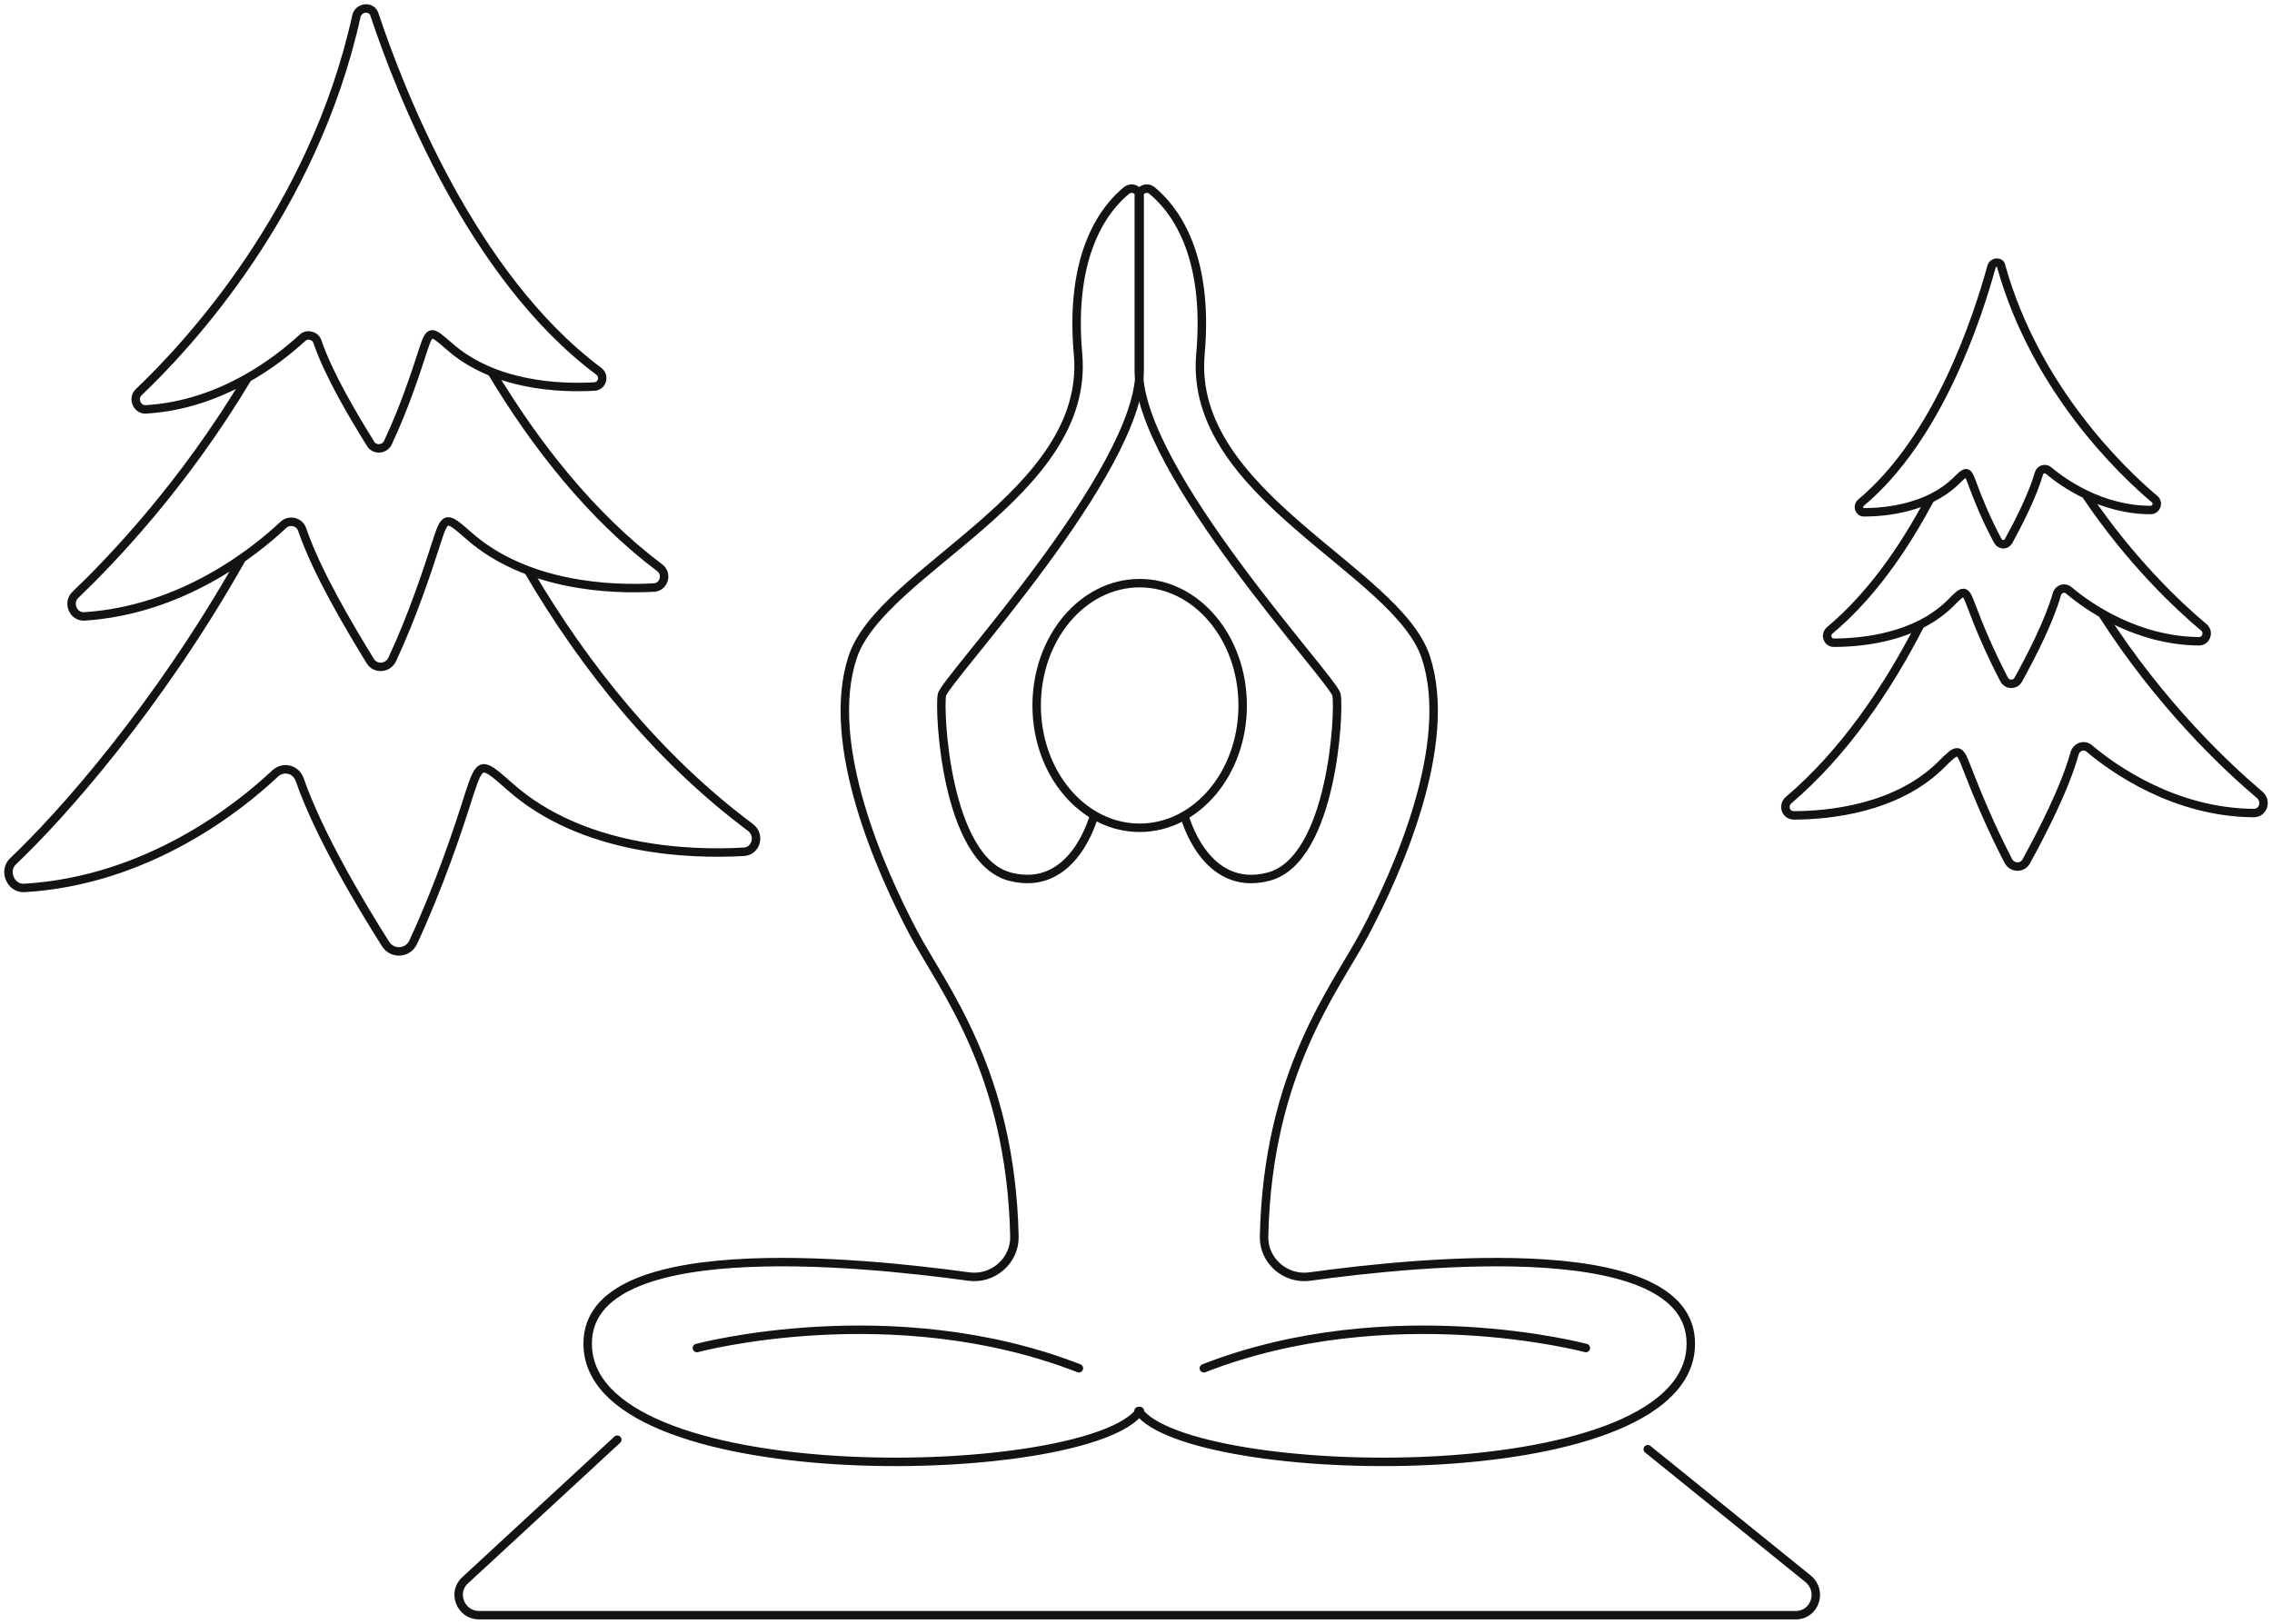 <?xml version="1.0" encoding="UTF-8"?> <svg xmlns="http://www.w3.org/2000/svg" viewBox="1959.7 2474.197 80.6 57.6" width="80.6" height="57.6"><path fill="none" stroke="rgb(20, 19, 20)" fill-opacity="1" stroke-width="0.3" stroke-opacity="1" color="rgb(51, 51, 51)" font-size-adjust="none" stroke-miterlimit="10" class="st0" id="tSvg1488252bd68" title="Path 297" d="M 1972.985 2474.717 C 1973.896 2477.446 1976.436 2484.001 1980.94 2487.366 C 1981.163 2487.53 1981.072 2487.889 1980.789 2487.909 C 1979.564 2487.981 1977.206 2487.889 1975.617 2486.463 C 1974.989 2485.919 1974.949 2485.878 1974.706 2486.627 C 1974.443 2487.437 1974.038 2488.679 1973.461 2489.899 C 1973.35 2490.146 1972.995 2490.176 1972.854 2489.951 C 1972.277 2489.028 1971.366 2487.509 1970.961 2486.319 C 1970.89 2486.094 1970.587 2486.022 1970.425 2486.186 C 1969.605 2486.935 1967.601 2488.556 1964.878 2488.72 C 1964.565 2488.74 1964.392 2488.34 1964.615 2488.115 C 1966.326 2486.494 1970.829 2481.682 1972.348 2474.748C 1972.449 2474.43 1972.894 2474.409 1972.985 2474.717Z" style=""></path><path fill="none" stroke="rgb(20, 19, 20)" fill-opacity="1" stroke-width="0.3" stroke-opacity="1" color="rgb(51, 51, 51)" font-size-adjust="none" stroke-miterlimit="10" class="st0" id="tSvge2e296eca8" title="Path 298" d="M 1977.135 2487.386 C 1978.693 2489.982 1980.677 2492.515 1983.106 2494.341 C 1983.38 2494.547 1983.268 2494.998 1982.924 2495.039 C 1981.365 2495.131 1978.38 2494.998 1976.345 2493.213 C 1975.546 2492.515 1975.495 2492.464 1975.192 2493.418 C 1974.858 2494.454 1974.341 2496.034 1973.613 2497.593 C 1973.461 2497.911 1973.016 2497.952 1972.833 2497.645 C 1972.095 2496.444 1970.941 2494.506 1970.425 2492.998 C 1970.334 2492.7 1969.959 2492.608 1969.736 2492.833 C 1968.714 2493.787 1966.154 2495.839 1962.692 2496.065 C 1962.287 2496.085 1962.085 2495.572 1962.378 2495.295 C 1963.654 2494.075 1966.194 2491.428 1968.461 2487.643" style=""></path><path fill="none" stroke="rgb(20, 19, 20)" fill-opacity="1" stroke-width="0.3" stroke-opacity="1" color="rgb(51, 51, 51)" font-size-adjust="none" stroke-miterlimit="10" class="st0" id="tSvg78bd6c3ca9" title="Path 299" d="M 1978.451 2494.464 C 1980.475 2497.922 1983.096 2501.143 1986.325 2503.553 C 1986.679 2503.82 1986.527 2504.395 1986.082 2504.415 C 1984.118 2504.528 1980.353 2504.374 1977.793 2502.107 C 1976.791 2501.225 1976.74 2501.163 1976.345 2502.374 C 1975.941 2503.666 1975.273 2505.646 1974.362 2507.616 C 1974.179 2508.026 1973.623 2508.067 1973.38 2507.688 C 1972.449 2506.221 1971.001 2503.779 1970.334 2501.861 C 1970.202 2501.481 1969.757 2501.368 1969.463 2501.635 C 1968.168 2502.856 1964.939 2505.431 1960.577 2505.697 C 1960.081 2505.739 1959.798 2505.082 1960.172 2504.743 C 1961.893 2503.112 1965.313 2499.265 1968.259 2494.044" style=""></path><path fill="none" stroke="rgb(20, 19, 20)" fill-opacity="1" stroke-width="0.3" stroke-opacity="1" color="rgb(51, 51, 51)" font-size-adjust="none" stroke-miterlimit="10" class="st0" id="tSvg97b4e638f9" title="Path 300" d="M 2030.351 2483.652 C 2029.865 2485.417 2028.479 2489.725 2025.716 2492.033 C 2025.584 2492.146 2025.645 2492.372 2025.827 2492.372 C 2026.606 2492.372 2028.104 2492.218 2029.086 2491.264 C 2029.471 2490.884 2029.491 2490.874 2029.663 2491.336 C 2029.845 2491.838 2030.159 2492.618 2030.574 2493.387 C 2030.665 2493.541 2030.867 2493.551 2030.958 2493.387 C 2031.292 2492.782 2031.809 2491.767 2032.031 2490.997 C 2032.072 2490.843 2032.254 2490.792 2032.365 2490.884 C 2032.902 2491.336 2034.258 2492.29 2035.999 2492.29 C 2036.201 2492.29 2036.292 2492.023 2036.13 2491.9 C 2034.977 2490.925 2031.92 2488.012 2030.695 2483.652C 2030.685 2483.467 2030.412 2483.467 2030.351 2483.652Z" style=""></path><path fill="none" stroke="rgb(20, 19, 20)" fill-opacity="1" stroke-width="0.3" stroke-opacity="1" color="rgb(51, 51, 51)" font-size-adjust="none" stroke-miterlimit="10" class="st0" id="tSvg128fcd137e2" title="Path 301" d="M 2028.165 2491.91 C 2027.254 2493.623 2026.09 2495.326 2024.602 2496.567 C 2024.441 2496.721 2024.532 2496.998 2024.754 2496.998 C 2025.756 2496.998 2027.669 2496.814 2028.894 2495.593 C 2029.38 2495.101 2029.41 2495.09 2029.633 2495.685 C 2029.876 2496.342 2030.28 2497.316 2030.797 2498.301 C 2030.908 2498.506 2031.181 2498.506 2031.292 2498.322 C 2031.718 2497.552 2032.386 2496.27 2032.669 2495.275 C 2032.72 2495.09 2032.942 2495.008 2033.094 2495.142 C 2033.782 2495.726 2035.503 2496.927 2037.709 2496.947 C 2037.972 2496.947 2038.084 2496.608 2037.871 2496.444 C 2037.001 2495.716 2035.29 2494.116 2033.722 2491.787" style=""></path><path fill="none" stroke="rgb(20, 19, 20)" fill-opacity="1" stroke-width="0.3" stroke-opacity="1" color="rgb(51, 51, 51)" font-size-adjust="none" stroke-miterlimit="10" class="st0" id="tSvg6695a8107b" title="Path 302" d="M 2027.831 2496.342 C 2026.667 2498.619 2025.119 2500.907 2023.155 2502.579 C 2022.933 2502.764 2023.044 2503.123 2023.337 2503.123 C 2024.602 2503.123 2026.991 2502.876 2028.55 2501.338 C 2029.157 2500.732 2029.197 2500.702 2029.481 2501.45 C 2029.795 2502.261 2030.301 2503.502 2030.948 2504.743 C 2031.08 2504.99 2031.434 2505.01 2031.576 2504.764 C 2032.112 2503.789 2032.952 2502.169 2033.296 2500.927 C 2033.367 2500.681 2033.651 2500.589 2033.833 2500.763 C 2034.703 2501.492 2036.859 2503.02 2039.652 2503.041 C 2039.986 2503.041 2040.118 2502.63 2039.875 2502.405 C 2038.721 2501.43 2036.353 2499.224 2034.278 2495.972" style=""></path><ellipse color="rgb(51, 51, 51)" font-size-adjust="none" stroke-linecap="round" stroke-miterlimit="10" stroke-width="0.3" stroke="rgb(20, 19, 20)" class="st1" cx="2000.13" cy="2499.224" rx="3.654" ry="4.339" id="tSvg6ca9698896" title="Ellipse 13" fill="none" fill-opacity="1" stroke-opacity="1" style="transform: rotate(0deg);"></ellipse><path fill="none" stroke="rgb(20, 19, 20)" fill-opacity="1" stroke-width="0.3" stroke-opacity="1" color="rgb(51, 51, 51)" font-size-adjust="none" stroke-linecap="round" stroke-miterlimit="10" class="st1" id="tSvg2a47f36e08" title="Path 303" d="M 1981.598 2525.271 C 1979.8 2526.932 1978.002 2528.594 1976.204 2530.256 C 1975.718 2530.687 1976.042 2531.497 1976.69 2531.497 C 1992.262 2531.497 2007.835 2531.497 2023.408 2531.497 C 2024.076 2531.497 2024.37 2530.656 2023.854 2530.215 C 2021.954 2528.68 2020.055 2527.144 2018.155 2525.609" style=""></path><path fill="none" stroke="rgb(20, 19, 20)" fill-opacity="1" stroke-width="0.3" stroke-opacity="1" color="rgb(51, 51, 51)" font-size-adjust="none" stroke-linecap="round" stroke-miterlimit="10" class="st1" id="tSvg13b85239c7" title="Path 304" d="M 1998.51 2503.133 C 1998.51 2503.133 1997.802 2505.892 1995.525 2505.297 C 1993.248 2504.692 1993.005 2499.399 1993.116 2498.845 C 1993.227 2498.301 2000.13 2490.936 2000.13 2487.345 C 2000.13 2485.29 2000.13 2483.235 2000.13 2481.18 C 2000.13 2480.934 1999.857 2480.8 1999.664 2480.954 C 1998.925 2481.559 1997.62 2483.139 1997.944 2486.76 C 1998.389 2491.746 1990.97 2494.413 1989.948 2497.511 C 1988.926 2500.609 1990.97 2505.144 1992.104 2507.288 C 1993.146 2509.257 1995.555 2512.191 1995.687 2518.059 C 1995.707 2518.921 1994.928 2519.598 1994.077 2519.485 C 1990.13 2518.941 1980.222 2517.946 1980.556 2522.06 C 1980.981 2527.189 1998.308 2526.758 2000.14 2524.255" style=""></path><path fill="none" stroke="rgb(20, 19, 20)" fill-opacity="1" stroke-width="0.3" stroke-opacity="1" color="rgb(51, 51, 51)" font-size-adjust="none" stroke-linecap="round" stroke-miterlimit="10" class="st1" id="tSvg135088617ea" title="Path 305" d="M 2001.719 2503.133 C 2001.719 2503.133 2002.427 2505.892 2004.705 2505.297 C 2006.982 2504.692 2007.225 2499.399 2007.113 2498.845 C 2007.002 2498.301 2000.099 2490.936 2000.099 2487.345 C 2000.099 2485.29 2000.099 2483.235 2000.099 2481.18 C 2000.099 2480.934 2000.373 2480.8 2000.565 2480.954 C 2001.304 2481.559 2002.609 2483.139 2002.286 2486.76 C 2001.84 2491.746 2009.259 2494.413 2010.281 2497.511 C 2011.303 2500.609 2009.259 2505.144 2008.125 2507.288 C 2007.083 2509.257 2004.674 2512.191 2004.543 2518.059 C 2004.522 2518.921 2005.302 2519.598 2006.152 2519.485 C 2010.099 2518.941 2020.008 2517.946 2019.674 2522.06 C 2019.248 2527.189 2001.921 2526.758 2000.089 2524.255" style=""></path><path fill="none" stroke="rgb(20, 19, 20)" fill-opacity="1" stroke-width="0.3" stroke-opacity="1" color="rgb(51, 51, 51)" font-size-adjust="none" stroke-linecap="round" stroke-miterlimit="10" class="st1" id="tSvg1097a47d927" title="Path 306" d="M 1984.422 2522.019 C 1984.422 2522.019 1991.355 2520.162 1997.974 2522.737" style=""></path><path fill="none" stroke="rgb(20, 19, 20)" fill-opacity="1" stroke-width="0.3" stroke-opacity="1" color="rgb(51, 51, 51)" font-size-adjust="none" stroke-linecap="round" stroke-miterlimit="10" class="st1" id="tSvg36e01e392f" title="Path 307" d="M 2015.959 2522.019 C 2015.959 2522.019 2009.026 2520.162 2002.407 2522.737" style=""></path><path fill="none" stroke="rgb(20, 19, 20)" fill-opacity="1" stroke-width="0.3" stroke-opacity="1" color="rgb(51, 51, 51)" font-size-adjust="none" stroke-linecap="round" stroke-miterlimit="10" class="st1" display="none" id="tSvg140e8d638f2" title="Path 308" d="M 1976.08 2510.98 C 1976.08 2510.98 1980.03 2512.12 1983.67 2507.67 C 1986.85 2503.8 1998.78 2518.18 2003.62 2518.18 C 2008.46 2518.18 2018.9 2507.45 2039.58 2520.31"></path><path fill="none" stroke="rgb(20, 19, 20)" fill-opacity="1" stroke-width="0.3" stroke-opacity="1" color="rgb(51, 51, 51)" font-size-adjust="none" stroke-linecap="round" stroke-miterlimit="10" class="st1" display="none" id="tSvgcc2dc7194a" title="Path 309" d="M 1984.67 2507.07 C 1984.67 2507.07 1981.33 2507.5 1982.81 2520.2 C 1982.87 2520.67 1982.44 2521.04 1981.99 2520.91 C 1979.43 2520.18 1967.85 2518.5 1960.41 2521.75"></path><path fill="none" stroke="rgb(20, 19, 20)" fill-opacity="1" stroke-width="0.3" stroke-opacity="1" color="rgb(51, 51, 51)" font-size-adjust="none" stroke-linecap="round" stroke-miterlimit="10" class="st1" display="none" id="tSvg2b9682965a" title="Path 310" d="M 1964.96 2518.07 C 1963.61 2517.1 1962.77 2515.75 1962.79 2514.27 C 1962.83 2511.33 1966.25 2509 1970.4 2509.05 C 1974.57 2509.11 1977.9 2511.54 1977.86 2514.47 C 1977.84 2515.76 1977.17 2516.96 1976.05 2517.85"></path><ellipse color="rgb(51, 51, 51)" font-size-adjust="none" stroke-linecap="round" stroke-miterlimit="10" stroke-width="0.3" stroke="rgb(20, 19, 20)" transform="matrix(0.919, -0.394, 0.394, 0.919, -7.47, 16.675)" class="st4" cx="1996.932" cy="2486.237" rx="4.676" ry="6.924" display="none" id="tSvg1ba0b7204f" title="Ellipse 14" fill="none" fill-opacity="1" stroke-opacity="1" style="transform: rotate(0deg);"></ellipse><path fill="none" stroke="rgb(20, 19, 20)" fill-opacity="1" stroke-width="0.3" stroke-opacity="1" color="rgb(51, 51, 51)" font-size-adjust="none" stroke-linecap="round" stroke-miterlimit="10" class="st1" display="none" id="tSvgfccd6e5232" title="Path 311" d="M 2001.91 2487.61 C 2001.91 2487.61 2001.48 2490.75 2004.96 2493 C 2007.99 2494.94 2009.86 2497.13 2009.32 2500.93 C 2008.65 2505.64 2007.06 2509.34 2011.26 2513.65"></path><path fill="none" stroke="rgb(20, 19, 20)" fill-opacity="1" stroke-width="0.3" stroke-opacity="1" color="rgb(51, 51, 51)" font-size-adjust="none" stroke-linecap="round" stroke-miterlimit="10" class="st1" display="none" id="tSvg1f0679118b" title="Path 312" d="M 2005.82 2493.57 C 2005.82 2493.57 2002.15 2492.15 1999.67 2496.39 C 1997.18 2500.63 1996.94 2509.78 1987.42 2507.65"></path><path fill="none" stroke="rgb(20, 19, 20)" fill-opacity="1" stroke-width="0.3" stroke-opacity="1" color="rgb(51, 51, 51)" font-size-adjust="none" stroke-linecap="round" stroke-miterlimit="10" class="st1" display="none" id="tSvg115ea793906" title="Path 313" d="M 2001.89 2501.37 C 2001.89 2501.37 2000.64 2510.33 1991.61 2510.38"></path><path fill="none" stroke="rgb(20, 19, 20)" fill-opacity="1" stroke-width="0.3" stroke-opacity="1" color="rgb(51, 51, 51)" font-size-adjust="none" stroke-linecap="round" stroke-miterlimit="10" class="st1" display="none" id="tSvg191d19c3230" title="Path 314" d="M 1995.64 2480.09 C 1995.64 2480.09 1996.56 2477.49 1998.69 2478.46 C 2000.77 2479.41 2000.13 2480.8 1999.46 2482.07"></path><path fill="none" stroke="rgb(20, 19, 20)" fill-opacity="1" stroke-width="0.3" stroke-opacity="1" color="rgb(51, 51, 51)" font-size-adjust="none" stroke-linecap="round" stroke-miterlimit="10" class="st1" display="none" id="tSvged57854d36" title="Path 315" d="M 1992.07 2483.37 C 1992.07 2483.37 1995.46 2485.71 2000.79 2483.95"></path><path fill="none" stroke="rgb(20, 19, 20)" fill-opacity="1" stroke-width="0.3" stroke-opacity="1" color="rgb(51, 51, 51)" font-size-adjust="none" stroke-linecap="round" stroke-miterlimit="10" class="st1" display="none" id="tSvg128726462af" title="Path 316" d="M 2038.32 2501.77 C 2038.32 2491.79 2038.32 2481.81 2038.32 2471.83 C 2038.32 2471.39 2037.84 2471.11 2037.46 2471.35 C 2035.92 2472.28 2032.8 2474.57 2031.67 2478.24 C 2030.17 2483.17 2031.67 2501.75 2031.67 2501.75 C 2031.67 2501.75 2031.67 2504.83 2034.26 2505.18C 2036.86 2505.56 2038.1 2504.19 2038.32 2501.77Z"></path><path fill="none" stroke="rgb(20, 19, 20)" fill-opacity="1" stroke-width="0.3" stroke-opacity="1" color="rgb(51, 51, 51)" font-size-adjust="none" stroke-linecap="round" stroke-miterlimit="10" class="st1" display="none" id="tSvgd982880f1" title="Path 317" d="M 2036.59 2505.1 C 2037.427 2511.14 2038.263 2517.18 2039.1 2523.22 C 2039.27 2524.51 2039.04 2525.85 2038.32 2526.93 C 2037.69 2527.88 2036.66 2528.74 2035.03 2528.74"></path><path fill="none" stroke="rgb(20, 19, 20)" fill-opacity="1" stroke-width="0.3" stroke-opacity="1" color="rgb(51, 51, 51)" font-size-adjust="none" stroke-linecap="round" stroke-miterlimit="10" class="st1" display="none" id="tSvg8fdfbc53fd" title="Path 318" d="M 2033.43 2505.1 C 2032.593 2511.14 2031.757 2517.18 2030.92 2523.22 C 2030.75 2524.51 2030.98 2525.85 2031.7 2526.93 C 2032.33 2527.88 2033.36 2528.74 2034.99 2528.74"></path><path fill="none" stroke="rgb(20, 19, 20)" fill-opacity="1" stroke-width="0.3" stroke-opacity="1" color="rgb(51, 51, 51)" font-size-adjust="none" stroke-linecap="round" stroke-miterlimit="10" class="st1" display="none" id="tSvgdecd29a5d8" title="Path 319" d="M 2000.5 2487.66 C 2000.5 2487.66 1996.85 2471.71 2015.57 2464.48 C 2015.89 2464.35 2016.24 2464.56 2016.29 2464.92 C 2016.52 2467.7 2016.5 2478.09 2003.08 2478.51"></path><path fill="none" stroke="rgb(20, 19, 20)" fill-opacity="1" stroke-width="0.3" stroke-opacity="1" color="rgb(51, 51, 51)" font-size-adjust="none" stroke-linecap="round" stroke-miterlimit="10" class="st1" display="none" id="tSvg7cb6a94c2a" title="Path 320" d="M 1999.8 2482.08 C 1997.63 2482.16 1989.92 2481.66 1987.68 2470.7 C 1987.62 2470.43 1987.83 2470.15 1988.12 2470.15 C 1990.1 2470.11 1997.07 2470.74 2000.21 2481.49C 2000.28 2481.76 2000.09 2482.06 1999.8 2482.08Z"></path><path fill="none" stroke="rgb(20, 19, 20)" fill-opacity="1" stroke-width="0.3" stroke-opacity="1" color="rgb(51, 51, 51)" font-size-adjust="none" stroke-linecap="round" stroke-miterlimit="10" class="st1" display="none" id="tSvgf7bcb3fbd6" title="Path 321" d="M 2004.84 2475.21 C 2004.84 2475.21 2009.73 2468.83 2013.94 2467.6"></path><path fill="none" stroke="rgb(20, 19, 20)" fill-opacity="1" stroke-width="0.3" stroke-opacity="1" color="rgb(51, 51, 51)" font-size-adjust="none" stroke-linecap="round" stroke-miterlimit="10" class="st1" display="none" id="tSvg45a32ac879" title="Path 322" d="M 1990.26 2472.43 C 1990.26 2472.43 1994.64 2473.67 1997.72 2479.57"></path><path fill="none" stroke="rgb(20, 19, 20)" fill-opacity="1" stroke-width="0.3" stroke-opacity="1" color="rgb(51, 51, 51)" font-size-adjust="none" stroke-linecap="round" stroke-miterlimit="10" class="st1" display="none" id="tSvg21b0d80fd8" title="Path 323" d="M 1960.67 2473.86 C 1960.67 2478.15 1960.67 2482.44 1960.67 2486.73 C 1960.67 2487.97 1960.88 2489.22 1961.37 2490.35 C 1962.21 2492.35 1964.07 2494.73 1968.13 2494.73"></path><path fill="none" stroke="rgb(20, 19, 20)" fill-opacity="1" stroke-width="0.3" stroke-opacity="1" color="rgb(51, 51, 51)" font-size-adjust="none" stroke-linecap="round" stroke-miterlimit="10" class="st1" display="none" id="tSvg1555063e562" title="Path 324" d="M 1966.76 2494.66 C 1965.967 2502.863 1965.173 2511.067 1964.38 2519.27 C 1964.38 2519.27 1963.83 2526.16 1968.11 2526.16"></path><path fill="none" stroke="rgb(20, 19, 20)" fill-opacity="1" stroke-width="0.3" stroke-opacity="1" color="rgb(51, 51, 51)" font-size-adjust="none" stroke-linecap="round" stroke-miterlimit="10" class="st1" display="none" id="tSvg2cf5b75fa7" title="Path 325" d="M 1975.67 2473.86 C 1975.67 2478.15 1975.67 2482.44 1975.67 2486.73 C 1975.67 2487.97 1975.46 2489.22 1974.97 2490.35 C 1974.13 2492.35 1972.27 2494.73 1968.21 2494.73"></path><path fill="none" stroke="rgb(20, 19, 20)" fill-opacity="1" stroke-width="0.3" stroke-opacity="1" color="rgb(51, 51, 51)" font-size-adjust="none" stroke-linecap="round" stroke-miterlimit="10" class="st1" display="none" id="tSvg12db78f8eb4" title="Path 326" d="M 1969.58 2494.66 C 1970.373 2502.863 1971.167 2511.067 1971.96 2519.27 C 1971.96 2519.27 1972.51 2526.16 1968.23 2526.16"></path><line color="rgb(51, 51, 51)" font-size-adjust="none" stroke-linecap="round" stroke-miterlimit="10" stroke-width="0.3" stroke="rgb(20, 19, 20)" class="st1" x1="1965.71" y1="2491.77" x2="1965.71" y2="2473.84" display="none" id="tSvgfbab0194f4" title="Line 41" fill="none" fill-opacity="1" stroke-opacity="1"></line><line color="rgb(51, 51, 51)" font-size-adjust="none" stroke-linecap="round" stroke-miterlimit="10" stroke-width="0.3" stroke="rgb(20, 19, 20)" class="st1" x1="1970.83" y1="2491.77" x2="1970.83" y2="2473.84" display="none" id="tSvga6d401ba54" title="Line 42" fill="none" fill-opacity="1" stroke-opacity="1"></line><path fill="none" stroke="rgb(20, 19, 20)" fill-opacity="1" stroke-width="0.3" stroke-opacity="1" color="rgb(51, 51, 51)" font-size-adjust="none" stroke-linecap="round" stroke-miterlimit="10" class="st1" display="none" id="tSvg80cc0778b0" title="Path 327" d="M 1997.49 2512.88 C 1997.49 2512.88 2001.47 2515.3 1997.68 2517.89 C 1995.21 2519.58 1992.83 2517.85 1992.85 2515.97 C 1992.85 2515.8 1993.02 2515.49 1992.87 2515.59 C 1992.01 2516.35 1988.04 2516.52 1986.8 2513.23 C 1984.74 2507.75 1990.53 2504.95 1992.83 2507.1"></path><path fill="none" stroke="rgb(20, 19, 20)" fill-opacity="1" stroke-width="0.3" stroke-opacity="1" color="rgb(51, 51, 51)" font-size-adjust="none" stroke-linecap="round" stroke-miterlimit="10" class="st1" display="none" id="tSvg1232ad958f8" title="Path 328" d="M 1997.93 2507.34 C 1997.93 2507.34 1994.73 2499.19 2002.04 2498.39 C 2009.46 2497.57 2011.06 2502.48 2009.41 2507.24"></path><path fill="none" stroke="rgb(20, 19, 20)" fill-opacity="1" stroke-width="0.3" stroke-opacity="1" color="rgb(51, 51, 51)" font-size-adjust="none" stroke-linecap="round" stroke-miterlimit="10" class="st1" display="none" id="tSvg56db46afa5" title="Path 329" d="M 2004.3 2514.08 C 2004.3 2514.08 2005.63 2517.69 2010.01 2515.61"></path><path fill="none" stroke="rgb(20, 19, 20)" fill-opacity="1" stroke-width="0.3" stroke-opacity="1" color="rgb(51, 51, 51)" font-size-adjust="none" stroke-linecap="round" stroke-miterlimit="10" class="st1" display="none" id="tSvgf6cad5cc40" title="Path 330" d="M 2009.23 2514.18 C 2009.23 2514.18 2011.91 2519.81 2015.91 2516.29 C 2020.23 2512.48 2015.07 2509.48 2015.07 2509.48"></path><path fill="none" stroke="rgb(20, 19, 20)" fill-opacity="1" stroke-width="0.3" stroke-opacity="1" color="rgb(51, 51, 51)" font-size-adjust="none" stroke-linecap="round" stroke-miterlimit="10" class="st1" display="none" id="tSvg112cd3ad208" title="Path 331" d="M 1990.5 2506.29 C 1990.5 2506.29 1990.24 2498.97 1997.51 2501.06"></path><path fill="none" stroke="rgb(20, 19, 20)" fill-opacity="1" stroke-width="0.3" stroke-opacity="1" color="rgb(51, 51, 51)" font-size-adjust="none" stroke-linecap="round" stroke-miterlimit="10" class="st1" display="none" id="tSvgdb2a83a006" title="Path 332" d="M 2010.26 2503.56 C 2010.26 2503.56 2015.27 2502.44 2015.49 2507.02 C 2015.71 2511.6 2011.87 2511.23 2011.87 2511.23"></path><path fill="none" stroke="rgb(20, 19, 20)" fill-opacity="1" stroke-width="0.3" stroke-opacity="1" color="rgb(51, 51, 51)" font-size-adjust="none" stroke-linecap="round" stroke-miterlimit="10" class="st1" display="none" id="tSvg10a03978e8" title="Path 333" d="M 1999.26 2515 C 1999.26 2515 2001.62 2516.62 2004.3 2514.07 C 2005.61 2512.85 2005.94 2511.75 2005.94 2511.75"></path><path fill="none" stroke="rgb(20, 19, 20)" fill-opacity="1" stroke-width="0.3" stroke-opacity="1" color="rgb(51, 51, 51)" font-size-adjust="none" stroke-linecap="round" stroke-miterlimit="10" class="st1" display="none" id="tSvg17110e86e72" title="Path 334" d="M 2010.89 2516.75 C 2010.89 2516.75 2006.21 2518.14 2006.78 2526.04 C 2006.82 2526.59 2006.42 2527.05 2005.9 2527.05 C 2003.9 2527.05 2001.9 2527.05 1999.9 2527.05 C 1999.42 2527.05 1999.02 2526.67 1998.99 2526.17 C 1998.95 2524.4 1999.31 2520.44 1996.74 2518.58"></path><path fill="none" stroke="rgb(20, 19, 20)" fill-opacity="1" stroke-width="0.3" stroke-opacity="1" color="rgb(51, 51, 51)" font-size-adjust="none" stroke-linecap="round" stroke-miterlimit="10" class="st1" display="none" id="tSvg574b1329a8" title="Path 335" d="M 2003.62 2517.72 C 2003.62 2517.72 2002.36 2518.94 2002.36 2520.71 C 2002.36 2521.78 2002.47 2521.78 2003.1 2523.55 C 2003.48 2524.65 2003.48 2525.49 2002.99 2526.94"></path><path fill="none" stroke="rgb(20, 19, 20)" fill-opacity="1" stroke-width="0.3" stroke-opacity="1" color="rgb(51, 51, 51)" font-size-adjust="none" stroke-linecap="round" stroke-miterlimit="10" class="st1" display="none" id="tSvg138fa089315" title="Path 336" d="M 2000.67 2498.88 C 2000.67 2498.88 2002.87 2483.45 2028.12 2481.43 C 2028.68 2481.39 2029.17 2481.81 2029.17 2482.37 C 2029.33 2487.37 2028.5 2509.67 2001.92 2520.08 C 2001.31 2520.33 2000.64 2519.9 2000.57 2519.25 C 1999.96 2512.72 1995.86 2483.74 1970.24 2482.64 C 1969.7 2482.62 1969.23 2483.04 1969.21 2483.6 C 1969.03 2487.88 1969.75 2505.42 1991.19 2520.54"></path><path fill="none" stroke="rgb(20, 19, 20)" fill-opacity="1" stroke-width="0.3" stroke-opacity="1" color="rgb(51, 51, 51)" font-size-adjust="none" stroke-linecap="round" stroke-miterlimit="10" class="st1" display="none" id="tSvg2ff308359b" title="Path 337" d="M 2007.92 2519.65 C 2007.92 2519.65 2022.54 2510.61 2030.17 2510.12 C 2040.38 2509.47 2039.12 2512.3 2039.12 2512.3 C 2039.12 2512.3 2036.59 2528.36 2014.58 2525.74 C 1992.78 2523.14 1994.57 2522.24 1983.76 2516.39 C 1979.5 2514.08 1968.78 2508.92 1961.24 2514.24 C 1960.93 2514.46 1960.77 2514.87 1960.86 2515.27 C 1961.42 2517.6 1964.18 2525.68 1976.45 2529.36 C 1990.9 2533.69 2006.87 2530.86 2012.79 2527.83"></path><ellipse color="rgb(51, 51, 51)" font-size-adjust="none" stroke-linecap="round" stroke-miterlimit="10" stroke-width="0.3" stroke="rgb(20, 19, 20)" class="st1" cx="1999.634" cy="2476.102" r="8.23" display="none" id="tSvg12568e724f6" title="Ellipse 15" fill="none" fill-opacity="1" stroke-opacity="1" rx="8.33" ry="8.443" style="transform: rotate(0deg);"></ellipse><path fill="none" stroke="rgb(20, 19, 20)" fill-opacity="1" stroke-width="0.3" stroke-opacity="1" color="rgb(51, 51, 51)" font-size-adjust="none" stroke-linecap="round" stroke-miterlimit="10" class="st1" display="none" id="tSvg44570e9a34" title="Path 338" d="M 2020.55 2485.32 C 2020.55 2477.75 2020.55 2470.18 2020.55 2462.61 C 2020.55 2461.72 2019.83 2461.02 2018.96 2461.02 C 2000.757 2461.02 1982.553 2461.02 1964.35 2461.02 C 1963.46 2461.02 1962.76 2461.74 1962.76 2462.61 C 1962.76 2487.54 1962.76 2512.47 1962.76 2537.4 C 1962.76 2538.29 1963.48 2538.99 1964.35 2538.99 C 1982.553 2538.99 2000.757 2538.99 2018.96 2538.99 C 2019.85 2538.99 2020.55 2538.27 2020.55 2537.4 C 2020.55 2530.617 2020.55 2523.833 2020.55 2517.05"></path><line color="rgb(51, 51, 51)" font-size-adjust="none" stroke-linecap="round" stroke-miterlimit="10" stroke-width="0.3" stroke="rgb(20, 19, 20)" class="st1" x1="1971.15" y1="2473.87" x2="2012.04" y2="2473.87" display="none" id="tSvged05c886e0" title="Line 43" fill="none" fill-opacity="1" stroke-opacity="1"></line><line color="rgb(51, 51, 51)" font-size-adjust="none" stroke-linecap="round" stroke-miterlimit="10" stroke-width="0.3" stroke="rgb(20, 19, 20)" class="st1" x1="1970.84" y1="2484.062" x2="2012.224" y2="2484.062" display="none" id="tSvg1818f610574" title="Line 44" fill="none" fill-opacity="1" stroke-opacity="1" style=""></line><line color="rgb(51, 51, 51)" font-size-adjust="none" stroke-linecap="round" stroke-miterlimit="10" stroke-width="0.3" stroke="rgb(20, 19, 20)" class="st1" x1="1970.84" y1="2494.895" x2="2012.224" y2="2494.895" display="none" id="tSvg18ffadb091d" title="Line 45" fill="none" fill-opacity="1" stroke-opacity="1" style=""></line><line color="rgb(51, 51, 51)" font-size-adjust="none" stroke-linecap="round" stroke-miterlimit="10" stroke-width="0.3" stroke="rgb(20, 19, 20)" class="st1" x1="1970.84" y1="2505.749" x2="2005.494" y2="2505.749" display="none" id="tSvg45e9c1dc05" title="Line 46" fill="none" fill-opacity="1" stroke-opacity="1" style=""></line><line color="rgb(51, 51, 51)" font-size-adjust="none" stroke-linecap="round" stroke-miterlimit="10" stroke-width="0.3" stroke="rgb(20, 19, 20)" class="st1" x1="1970.84" y1="2516.582" x2="2001" y2="2516.582" display="none" id="tSvg2a486ef6bc" title="Line 47" fill="none" fill-opacity="1" stroke-opacity="1" style=""></line><line color="rgb(51, 51, 51)" font-size-adjust="none" stroke-linecap="round" stroke-miterlimit="10" stroke-width="0.3" stroke="rgb(20, 19, 20)" class="st1" x1="1970.84" y1="2527.415" x2="2001" y2="2527.415" display="none" id="tSvg5ddd97a4d2" title="Line 48" fill="none" fill-opacity="1" stroke-opacity="1" style=""></line><path fill="none" stroke="rgb(20, 19, 20)" fill-opacity="1" stroke-width="0.3" stroke-opacity="1" color="rgb(51, 51, 51)" font-size-adjust="none" stroke-linecap="round" stroke-miterlimit="10" class="st1" display="none" id="tSvgff9bbc9727" title="Path 339" d="M 2029.47 2476.25 C 2021.597 2489.383 2013.723 2502.517 2005.85 2515.65 C 2005.56 2516.16 2005.39 2516.71 2005.39 2517.29 C 2005.39 2519.893 2005.39 2522.497 2005.39 2525.1 C 2005.39 2525.8 2006.14 2526.26 2006.74 2525.92 C 2008.99 2524.763 2011.24 2523.607 2013.49 2522.45 C 2014.02 2522.18 2014.45 2521.77 2014.74 2521.27 C 2022.753 2508.153 2030.767 2495.037 2038.78 2481.92 C 2039.24 2481.17 2039 2480.18 2038.25 2479.73 C 2036.057 2478.387 2033.863 2477.043 2031.67 2475.7C 2030.92 2475.24 2029.93 2475.48 2029.47 2476.25Z"></path><line color="rgb(51, 51, 51)" font-size-adjust="none" stroke-linecap="round" stroke-miterlimit="10" stroke-width="0.3" stroke="rgb(20, 19, 20)" class="st1" x1="2026.303" y1="2481.682" x2="2035.574" y2="2487.355" display="none" id="tSvgd836e22971" title="Line 49" fill="none" fill-opacity="1" stroke-opacity="1" style=""></line><line color="rgb(51, 51, 51)" font-size-adjust="none" stroke-linecap="round" stroke-miterlimit="10" stroke-width="0.3" stroke="rgb(20, 19, 20)" class="st1" x1="2005.96" y1="2516.089" x2="2015.2" y2="2521.229" display="none" id="tSvg123c6a46f5b" title="Line 50" fill="none" fill-opacity="1" stroke-opacity="1" style=""></line><path fill="none" stroke="rgb(20, 19, 20)" fill-opacity="1" stroke-width="0.3" stroke-opacity="1" color="rgb(51, 51, 51)" font-size-adjust="none" stroke-linecap="round" stroke-miterlimit="10" class="st1" display="none" id="tSvg13a093e194" title="Path 340" d="M 1962.21 2498.84 C 1987.467 2498.84 2012.723 2498.84 2037.98 2498.84 C 2038.53 2498.84 2038.98 2499.29 2038.98 2499.84 C 2038.98 2510.55 2038.98 2521.26 2038.98 2531.97 C 2038.98 2532.52 2038.53 2532.97 2037.98 2532.97 C 2037.33 2532.97 2036.68 2532.97 2036.03 2532.97 C 2035.48 2532.97 2035.03 2532.52 2035.03 2531.97 C 2035.03 2528.97 2035.03 2525.97 2035.03 2522.97 C 2035.03 2522.42 2034.58 2521.97 2034.03 2521.97 C 2011.427 2521.97 1988.823 2521.97 1966.22 2521.97 C 1965.67 2521.97 1965.22 2522.42 1965.22 2522.97 C 1965.22 2525.97 1965.22 2528.97 1965.22 2531.97 C 1965.22 2532.52 1964.77 2532.97 1964.22 2532.97 C 1963.527 2532.97 1962.833 2532.97 1962.14 2532.97 C 1961.53 2532.97 1961.03 2532.47 1961.03 2531.86 C 1961.053 2521.22 1961.077 2510.58 1961.1 2499.94C 1961.09 2499.32 1961.6 2498.84 1962.21 2498.84Z"></path><path fill="none" stroke="rgb(20, 19, 20)" fill-opacity="1" stroke-width="0.3" stroke-opacity="1" color="rgb(51, 51, 51)" font-size-adjust="none" stroke-linecap="round" stroke-miterlimit="10" class="st1" display="none" id="tSvg9a2672ea40" title="Path 341" d="M 1967.27 2498.84 C 1967.27 2488.57 1967.27 2478.3 1967.27 2468.03 C 1967.27 2467.48 1967.72 2467.03 1968.27 2467.03 C 1968.92 2467.03 1969.57 2467.03 1970.22 2467.03 C 1970.77 2467.03 1971.22 2467.48 1971.22 2468.03 C 1971.22 2471.09 1971.22 2474.15 1971.22 2477.21 C 1971.22 2477.76 1971.67 2478.21 1972.22 2478.21 C 1990.803 2478.21 2009.387 2478.21 2027.97 2478.21 C 2028.52 2478.21 2028.97 2477.76 2028.97 2477.21 C 2028.97 2474.15 2028.97 2471.09 2028.97 2468.03 C 2028.97 2467.48 2029.42 2467.03 2029.97 2467.03 C 2030.657 2467.03 2031.343 2467.03 2032.03 2467.03 C 2032.58 2467.03 2033.03 2467.48 2033.03 2468.03 C 2033.03 2478.28 2033.03 2488.53 2033.03 2498.78"></path><path fill="none" stroke="rgb(20, 19, 20)" fill-opacity="1" stroke-width="0.3" stroke-opacity="1" color="rgb(51, 51, 51)" font-size-adjust="none" stroke-linecap="round" stroke-miterlimit="10" class="st1" display="none" id="tSvg72e316df57" title="Path 342" d="M 1975.7 2497.71 C 1975.7 2494.317 1975.7 2490.923 1975.7 2487.53 C 1975.7 2487.03 1976.2 2486.61 1976.81 2486.61 C 1982.457 2486.61 1988.103 2486.61 1993.75 2486.61 C 1994.36 2486.61 1994.86 2487.02 1994.86 2487.53 C 1994.86 2490.92 1994.86 2494.31 1994.86 2497.7"></path><path fill="none" stroke="rgb(20, 19, 20)" fill-opacity="1" stroke-width="0.3" stroke-opacity="1" color="rgb(51, 51, 51)" font-size-adjust="none" stroke-linecap="round" stroke-miterlimit="10" class="st1" display="none" id="tSvga57c74482f" title="Path 343" d="M 2005.7 2497.71 C 2005.7 2494.317 2005.7 2490.923 2005.7 2487.53 C 2005.7 2487.03 2006.2 2486.61 2006.81 2486.61 C 2012.457 2486.61 2018.103 2486.61 2023.75 2486.61 C 2024.36 2486.61 2024.86 2487.02 2024.86 2487.53 C 2024.86 2490.92 2024.86 2494.31 2024.86 2497.7"></path><path fill="none" stroke="rgb(20, 19, 20)" fill-opacity="1" stroke-width="0.3" stroke-opacity="1" color="rgb(51, 51, 51)" font-size-adjust="none" stroke-miterlimit="10" class="st0" display="none" id="tSvg17c5e9e5a8a" title="Path 344" d="M 2003.88 2477.55 C 2001.68 2475.43 1999.83 2470.41 2012.87 2460.8 C 2013.47 2460.36 2014.33 2460.72 2014.41 2461.48 C 2014.93 2466.79 2016.47 2480.72 2007.41 2479.23C 2006.13 2478.99 2004.85 2478.47 2003.88 2477.55Z"></path><path fill="none" stroke="rgb(20, 19, 20)" fill-opacity="1" stroke-width="0.3" stroke-opacity="1" color="rgb(51, 51, 51)" font-size-adjust="none" stroke-miterlimit="10" class="st0" display="none" id="tSvg1738e8aa326" title="Path 345" d="M 2014.83 2470 C 2017.34 2469.63 2020.66 2469.55 2025 2469.95 C 2025.76 2470.03 2026.15 2470.86 2025.71 2471.47 C 2022.57 2475.78 2014.47 2487.23 2008.67 2480.07 C 2008.46 2479.83 2008.28 2479.57 2008.12 2479.31"></path><path fill="none" stroke="rgb(20, 19, 20)" fill-opacity="1" stroke-width="0.3" stroke-opacity="1" color="rgb(51, 51, 51)" font-size-adjust="none" stroke-miterlimit="10" class="st0" display="none" id="tSvg145cf746cb7" title="Path 346" d="M 2004.9 2478.28 C 2004.3 2478.59 2003.67 2478.8 2003.02 2478.88 C 1999.99 2479.27 1994.92 2477.6 1995.52 2461.39 C 1995.55 2460.63 1996.38 2460.19 1997.01 2460.61 C 1999.15 2462 2002.97 2464.43 2005.63 2467.25"></path><path fill="none" stroke="rgb(20, 19, 20)" fill-opacity="1" stroke-width="0.3" stroke-opacity="1" color="rgb(51, 51, 51)" font-size-adjust="none" stroke-miterlimit="10" class="st0" display="none" id="tSvg184d88a1d3c" title="Path 347" d="M 1995.46 2468.3 C 1993.657 2468.587 1991.853 2468.873 1990.05 2469.16 C 1989.34 2469.26 1989 2470.05 1989.37 2470.65 C 1990.7 2472.69 1993.84 2476.58 1998.78 2477.45"></path><path fill="none" stroke="rgb(20, 19, 20)" fill-opacity="1" stroke-width="0.3" stroke-opacity="1" color="rgb(51, 51, 51)" font-size-adjust="none" stroke-miterlimit="10" class="st0" display="none" id="tSvg175e911ec2e" title="Path 348" d="M 2022.67 2475.46 C 2024.21 2476.75 2025.75 2478.04 2027.29 2479.33 C 2027.84 2479.8 2027.71 2480.66 2027.05 2480.95 C 2024.83 2481.97 2020.1 2483.62 2015.45 2481.76"></path><path fill="none" stroke="rgb(20, 19, 20)" fill-opacity="1" stroke-width="0.3" stroke-opacity="1" color="rgb(51, 51, 51)" font-size-adjust="none" stroke-miterlimit="10" class="st0" display="none" id="tSvg161ab9ba57d" title="Path 349" d="M 2006.47 2478.94 C 2006.47 2478.94 2001.87 2484.4 1994.55 2483.46 C 1994.24 2483.41 1994.03 2483.12 1994.11 2482.81 C 1994.42 2481.61 1995.23 2478.87 1997.5 2477.14"></path><path fill="none" stroke="rgb(20, 19, 20)" fill-opacity="1" stroke-width="0.3" stroke-opacity="1" color="rgb(51, 51, 51)" font-size-adjust="none" stroke-miterlimit="10" class="st0" display="none" id="tSvg17139adb46d" title="Path 350" d="M 2006.54 2478.96 C 2006.54 2478.96 2007.35 2486.04 2013.96 2489.31 C 2014.25 2489.44 2014.59 2489.31 2014.69 2489.02 C 2015.11 2487.84 2015.85 2484.68 2014.91 2481.98"></path><path fill="none" stroke="rgb(20, 19, 20)" fill-opacity="1" stroke-width="0.3" stroke-opacity="1" color="rgb(51, 51, 51)" font-size-adjust="none" stroke-miterlimit="10" class="st0" display="none" id="tSvg1589afb09df" title="Path 351" d="M 1993.97 2475.46 C 1993.97 2475.46 1966.92 2479.9 1981.27 2488.14 C 1995.62 2496.38 2020.64 2496.56 2021.55 2488.14 C 2021.55 2488.14 2022.36 2483.46 2017.5 2482.37"></path><path fill="none" stroke="rgb(20, 19, 20)" fill-opacity="1" stroke-width="0.3" stroke-opacity="1" color="rgb(51, 51, 51)" font-size-adjust="none" stroke-miterlimit="10" class="st0" display="none" id="tSvg157d3782437" title="Path 352" d="M 1985.64 2490.25 C 1985.64 2490.25 1965.78 2493.75 1965.75 2501.67 C 1965.72 2508.91 1980.86 2515.05 2000.56 2514.56 C 2020.29 2514.09 2030.41 2508.91 2030.85 2501.47 C 2031.29 2494 2019.83 2491.18 2019.83 2491.18"></path><path fill="none" stroke="rgb(20, 19, 20)" fill-opacity="1" stroke-width="0.3" stroke-opacity="1" color="rgb(51, 51, 51)" font-size-adjust="none" stroke-miterlimit="10" class="st0" display="none" id="tSvg10ec8a365bf" title="Path 353" d="M 1975.99 2511.11 C 1975.99 2511.11 1961.25 2514.46 1961.23 2523.86 C 1961.2 2533.77 1977.4 2538.21 1992.48 2539.26 C 2007.56 2540.33 2037.67 2538.84 2038.74 2526.71 C 2039.65 2516.49 2020.18 2511.68 2020.18 2511.68"></path><path fill="none" stroke="rgb(20, 19, 20)" fill-opacity="1" stroke-width="0.3" stroke-opacity="1" color="rgb(51, 51, 51)" font-size-adjust="none" stroke-linecap="round" stroke-miterlimit="10" class="st1" display="none" id="tSvg3163abd9e7" title="Path 354" d="M 1971.61 2491.52 C 1971.61 2491.52 1959.51 2529.59 1985.08 2529.59"></path><path fill="none" stroke="rgb(20, 19, 20)" fill-opacity="1" stroke-width="0.3" stroke-opacity="1" color="rgb(51, 51, 51)" font-size-adjust="none" stroke-linecap="round" stroke-miterlimit="10" class="st1" display="none" id="tSvgc09ac54f43" title="Path 355" d="M 2025.9 2491.52 C 2025.9 2491.52 2038 2529.59 2012.43 2529.59"></path><path fill="none" stroke="rgb(20, 19, 20)" fill-opacity="1" stroke-width="0.3" stroke-opacity="1" color="rgb(51, 51, 51)" font-size-adjust="none" stroke-linecap="round" stroke-miterlimit="10" class="st1" display="none" id="tSvg14ff87ff3d1" title="Path 356" d="M 2000.21 2529.59 C 1987.497 2529.59 1974.783 2529.59 1962.07 2529.59 C 1960.92 2529.59 1960.38 2530.98 1961.2 2531.78 C 1963.62 2534.18 1968.79 2537.68 1978.26 2537.68 C 1992.627 2537.68 2006.993 2537.68 2021.36 2537.68 C 2030.81 2537.68 2036 2534.18 2038.42 2531.78 C 2039.24 2530.98 2038.68 2529.59 2037.55 2529.59 C 2025.023 2529.59 2012.497 2529.59 1999.97 2529.59"></path><path fill="none" stroke="rgb(20, 19, 20)" fill-opacity="1" stroke-width="0.3" stroke-opacity="1" color="rgb(51, 51, 51)" font-size-adjust="none" stroke-linecap="round" stroke-miterlimit="10" class="st1" display="none" id="tSvg684c48628d" title="Path 357" d="M 2025.9 2491.52 C 2025.9 2494.22 2013.66 2496.24 1998.66 2496.24 C 1983.66 2496.24 1971.61 2494.15 1971.61 2491.52 C 1971.61 2488.91 1983.76 2486.75 1998.75 2486.75C 2013.74 2486.75 2025.9 2488.58 2025.9 2491.52Z"></path><path fill="none" stroke="rgb(20, 19, 20)" fill-opacity="1" stroke-width="0.3" stroke-opacity="1" color="rgb(51, 51, 51)" font-size-adjust="none" stroke-linecap="round" stroke-miterlimit="10" class="st1" display="none" id="tSvg2e89d5ca91" title="Path 358" d="M 2027.63 2498.7 C 2027.63 2498.7 2040.07 2492.58 2039.15 2505.95 C 2038.45 2516.15 2027.4 2519.37 2027.4 2519.37"></path><path fill="none" stroke="rgb(20, 19, 20)" fill-opacity="1" stroke-width="0.3" stroke-opacity="1" color="rgb(51, 51, 51)" font-size-adjust="none" stroke-linecap="round" stroke-miterlimit="10" class="st1" display="none" id="tSvg679620c36c" title="Path 359" d="M 2006.49 2495.91 C 2006.16 2494.92 2005.26 2491.03 2000.56 2491.03 C 1994.5 2491.03 1994.78 2497.56 1994.78 2497.56 C 1994.757 2504.837 1994.733 2512.113 1994.71 2519.39"></path><path fill="none" stroke="rgb(20, 19, 20)" fill-opacity="1" stroke-width="0.3" stroke-opacity="1" color="rgb(51, 51, 51)" font-size-adjust="none" stroke-linecap="round" stroke-miterlimit="10" class="st1" display="none" id="tSvg2e19ff6a0d" title="Path 360" d="M 1994.71 2503.47 C 1994.71 2503.47 1990.62 2504.02 1987.97 2509.61"></path><path fill="none" stroke="rgb(20, 19, 20)" fill-opacity="1" stroke-width="0.3" stroke-opacity="1" color="rgb(51, 51, 51)" font-size-adjust="none" stroke-linecap="round" stroke-miterlimit="10" class="st1" display="none" id="tSvgab7fa2ff2a" title="Path 361" d="M 1993.49 2462.33 C 1993.49 2462.33 1995.77 2464.4 1995.77 2467.12 C 1995.77 2469.33 1993.49 2472.01 1993.49 2472.01 C 1993.49 2472.01 1991.21 2474.5 1991.21 2476.8 C 1991.21 2479.74 1993.49 2481.69 1993.49 2481.69"></path><path fill="none" stroke="rgb(20, 19, 20)" fill-opacity="1" stroke-width="0.3" stroke-opacity="1" color="rgb(51, 51, 51)" font-size-adjust="none" stroke-linecap="round" stroke-miterlimit="10" class="st1" display="none" id="tSvg16d87392b8f" title="Path 362" d="M 1998.68 2462.33 C 1998.68 2462.33 2000.96 2464.4 2000.96 2467.12 C 2000.96 2469.33 1998.68 2472.01 1998.68 2472.01 C 1998.68 2472.01 1996.4 2474.5 1996.4 2476.8 C 1996.4 2479.74 1998.68 2481.69 1998.68 2481.69"></path><path fill="none" stroke="rgb(20, 19, 20)" fill-opacity="1" stroke-width="0.3" stroke-opacity="1" color="rgb(51, 51, 51)" font-size-adjust="none" stroke-linecap="round" stroke-miterlimit="10" class="st1" display="none" id="tSvg16ceb11751f" title="Path 363" d="M 2004.06 2462.33 C 2004.06 2462.33 2006.34 2464.4 2006.34 2467.12 C 2006.34 2469.33 2004.06 2472.01 2004.06 2472.01 C 2004.06 2472.01 2001.78 2474.5 2001.78 2476.8 C 2001.78 2479.74 2004.06 2481.69 2004.06 2481.69"></path><path fill="none" stroke="rgb(20, 19, 20)" fill-opacity="1" stroke-width="0.3" stroke-opacity="1" color="rgb(51, 51, 51)" font-size-adjust="none" stroke-linecap="round" stroke-miterlimit="10" class="st1" display="none" id="tSvg171526e3878" title="Path 364" d="M 1994.68 2507.43 C 1994.68 2507.43 1990.97 2509.5 1990.01 2513.4"></path><path fill="none" stroke="rgb(20, 19, 20)" fill-opacity="1" stroke-width="0.3" stroke-opacity="1" color="rgb(51, 51, 51)" font-size-adjust="none" stroke-linecap="round" stroke-miterlimit="10" class="st1" display="none" id="tSvgbc251e9137" title="Path 365" d="M 1994.68 2512.08 C 1994.68 2512.08 1992.48 2512.97 1992.15 2516.33"></path><path fill="none" stroke="rgb(20, 19, 20)" fill-opacity="1" stroke-width="0.3" stroke-opacity="1" color="rgb(51, 51, 51)" font-size-adjust="none" stroke-linecap="round" stroke-miterlimit="10" class="st1" display="none" id="tSvg493eb9cb5c" title="Path 366" d="M 1994.8 2503.48 C 1994.8 2503.48 1998.97 2503.9 2001.63 2509.5"></path><path fill="none" stroke="rgb(20, 19, 20)" fill-opacity="1" stroke-width="0.3" stroke-opacity="1" color="rgb(51, 51, 51)" font-size-adjust="none" stroke-linecap="round" stroke-miterlimit="10" class="st1" display="none" id="tSvga11c7d36a1" title="Path 367" d="M 1994.8 2507.43 C 1994.8 2507.43 1998.57 2509.47 1999.53 2513.37"></path><path fill="none" stroke="rgb(20, 19, 20)" fill-opacity="1" stroke-width="0.3" stroke-opacity="1" color="rgb(51, 51, 51)" font-size-adjust="none" stroke-linecap="round" stroke-miterlimit="10" class="st1" display="none" id="tSvgfcb3f7251f" title="Path 368" d="M 1994.8 2512.08 C 1994.8 2512.08 1997.07 2512.94 1997.4 2516.3"></path><path fill="none" stroke="rgb(20, 19, 20)" fill-opacity="1" stroke-width="0.3" stroke-opacity="1" color="rgb(51, 51, 51)" font-size-adjust="none" stroke-linecap="round" stroke-miterlimit="10" class="st1" display="none" id="tSvgbdc9082ffd" title="Path 369" d="M 1994.71 2519.39 C 1977.7 2500.28 1994.71 2501.34 1994.71 2501.34"></path><path fill="none" stroke="rgb(20, 19, 20)" fill-opacity="1" stroke-width="0.3" stroke-opacity="1" color="rgb(51, 51, 51)" font-size-adjust="none" stroke-linecap="round" stroke-miterlimit="10" class="st1" display="none" id="tSvg1769ba6bbd" title="Path 370" d="M 1994.8 2519.39 C 2011.81 2500.28 1994.8 2501.34 1994.8 2501.34"></path><defs> </defs></svg> 